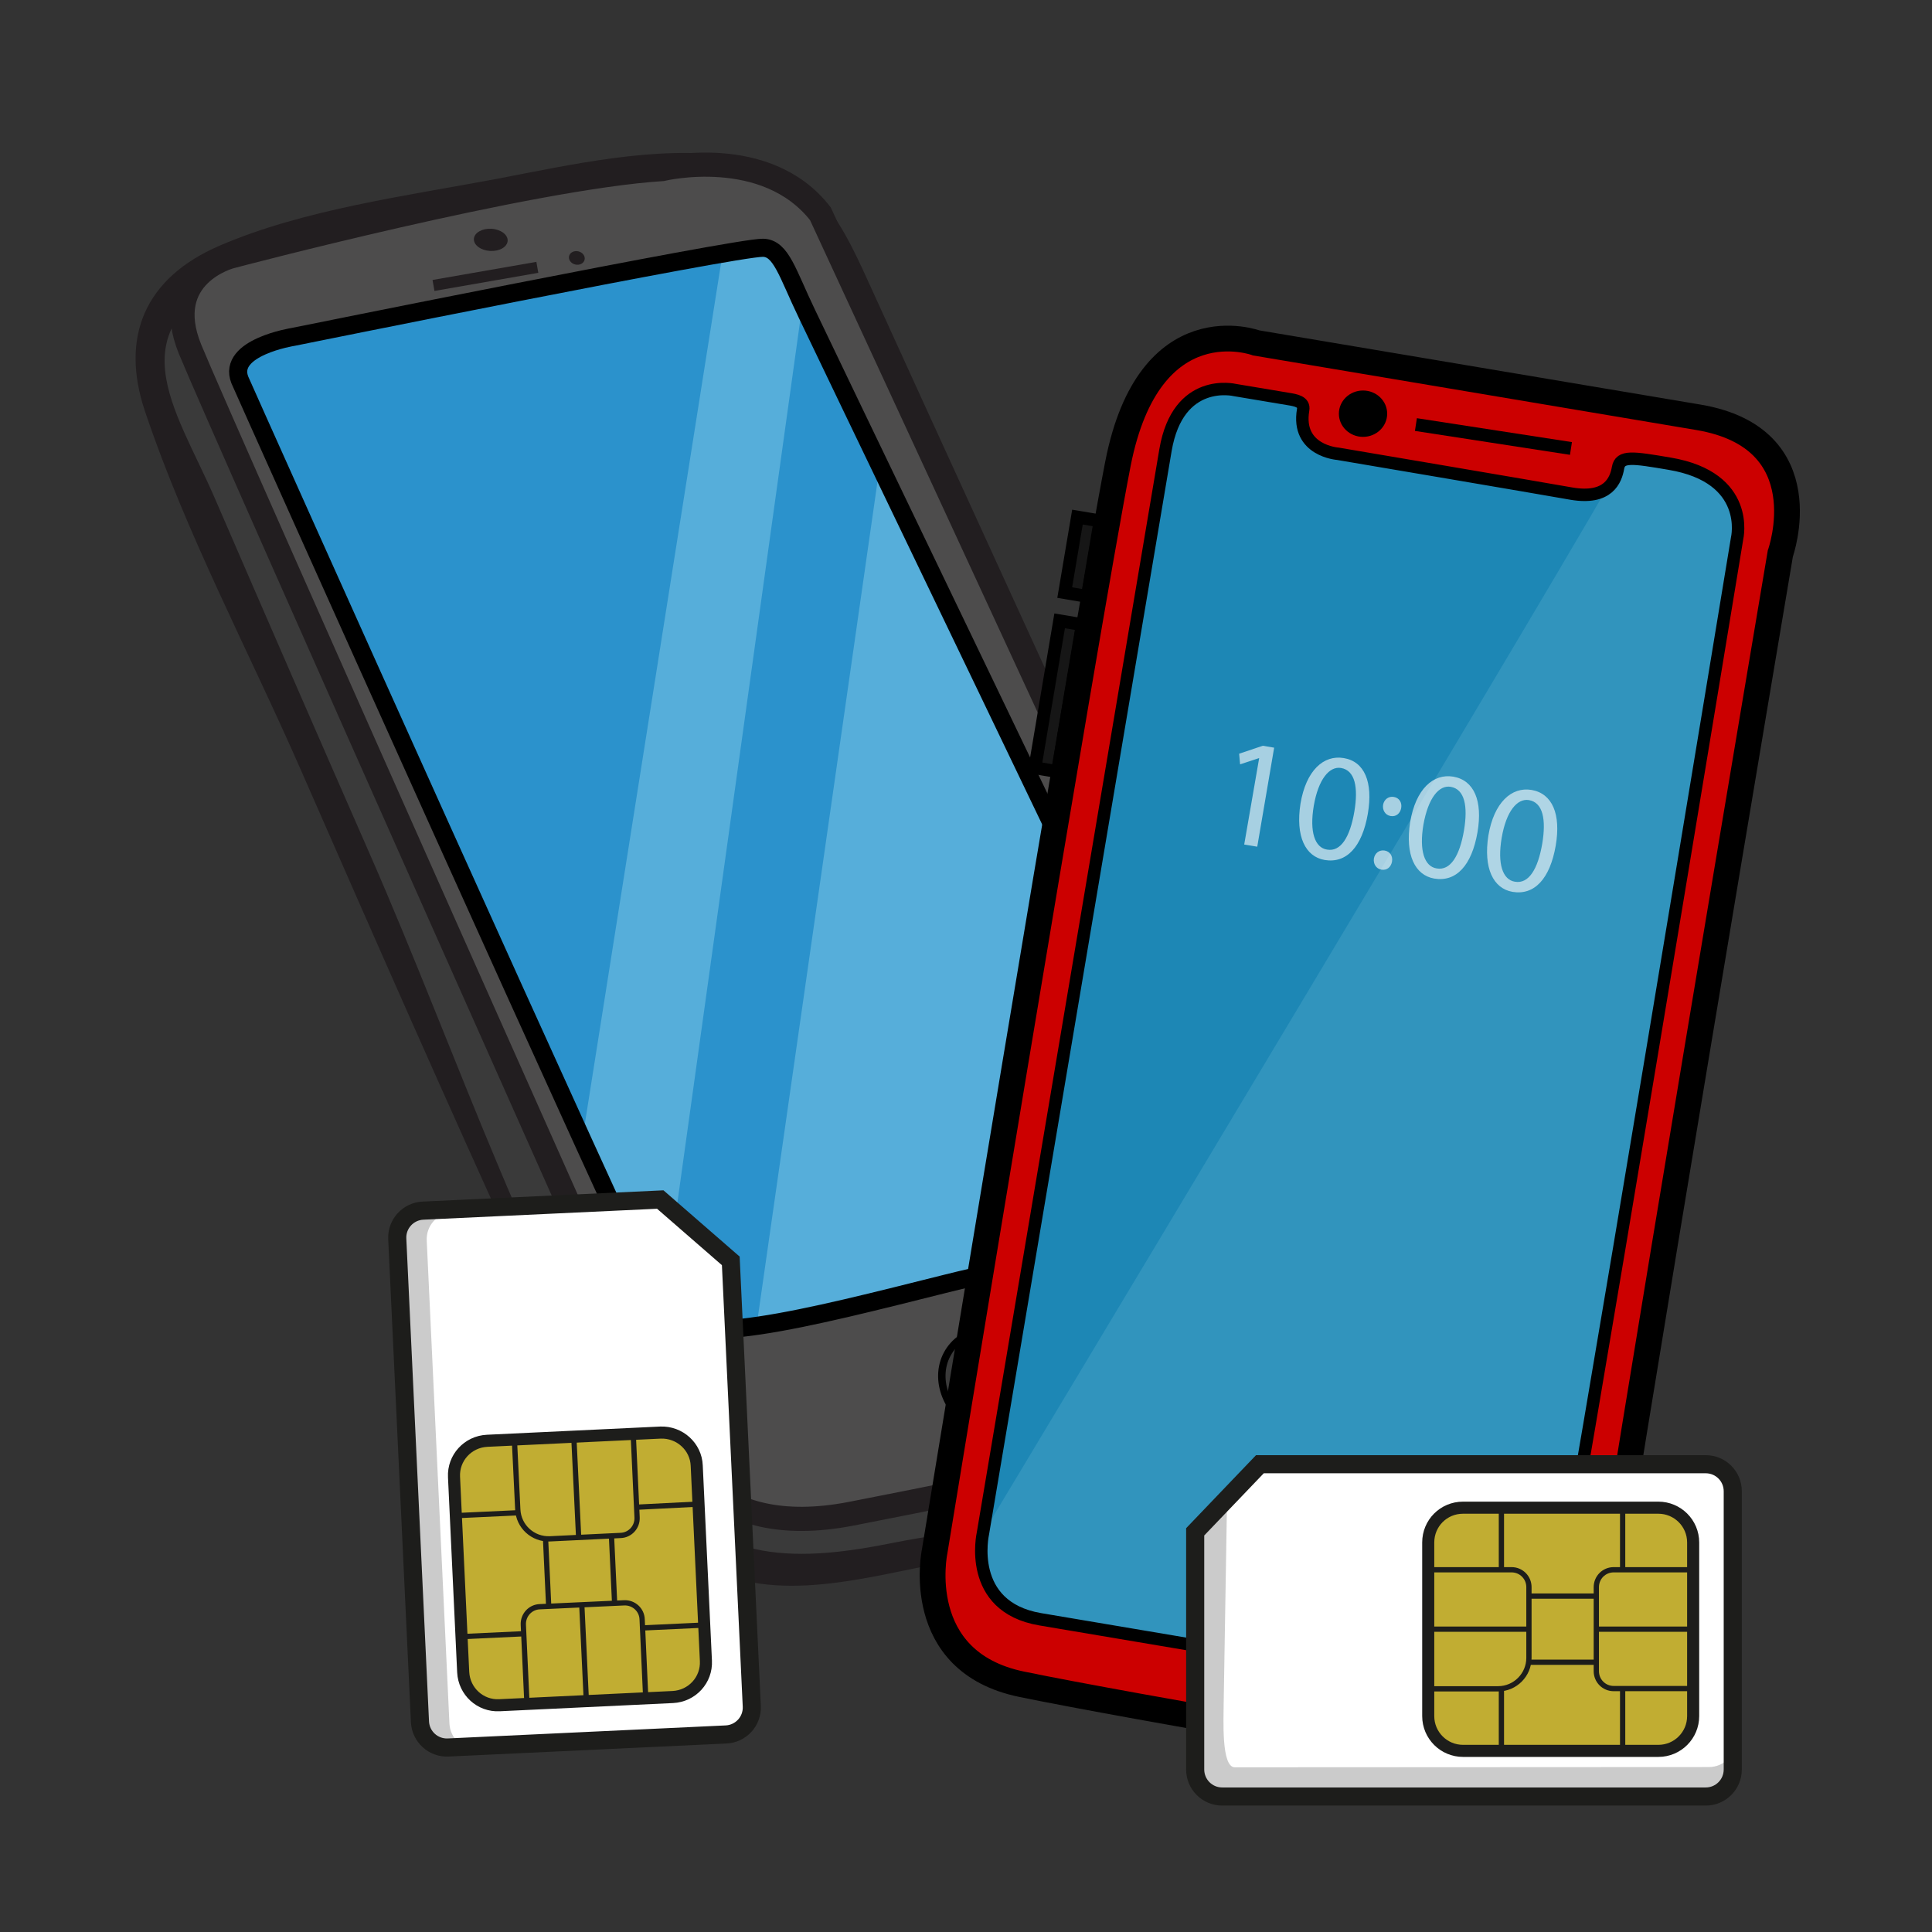 <svg xmlns="http://www.w3.org/2000/svg" xmlns:xlink="http://www.w3.org/1999/xlink" width="80" height="80" xml:space="preserve"><rect width="100%" height="100%" fill="#333333" stroke="none"/><path fill="#3A3A3A" d="M55.66 56.64c.04-.86-1.03-3.06-1.4-3.85-13.24-28.46-19.82-43-19.82-43-1.48-3.86-7.41-2.77-11.21-2.22-3.71.54-14.22 2.9-15.36 3.79a4.942 4.942 0 0 0-1.85 4.16S22 52.71 26.14 60.51c.32.6 2.04 5.52 8.4 4.45 2.51-.42.38-.06 16.91-3.46 2.82-.58 4.13-3.17 4.21-4.86z"/><path fill="#221E20" d="M55.93 56.64c-.47-3.78-2.88-7.52-4.42-10.91-2.39-5.27-4.81-10.54-7.21-15.81-2.7-5.91-5.41-11.81-8.1-17.72-1.34-2.94-2.26-5.23-5.92-5.74-3.15-.44-6.63.36-9.73.95-3.71.7-7.97 1.26-11.45 2.76C6 11.5 4.97 13.95 6 17.02c1.7 5.07 4.33 10 6.47 14.89 3.01 6.87 6.03 13.74 9.15 20.56 1.63 3.55 3.19 9 6.33 11.59 2.92 2.41 6.58 1.57 9.94.88 3.96-.81 7.95-1.56 11.89-2.46 3.34-.76 6.05-2.02 6.15-5.84.01-.31-.44-.36-.52-.07-1.72 5.83-12.97 6.22-18.4 7.31-3.77.76-7.47 1-9.86-2.69-5.03-7.78-8.16-17.46-11.87-25.9-2.14-4.88-4.27-9.77-6.39-14.67-1.63-3.76-4.27-7.08 1.29-9.49 4.9-2.12 12.38-3.41 17.72-3.5 5.04-.08 6.02 2.49 7.7 6.16 2.37 5.17 4.74 10.34 7.14 15.5 1.9 4.07 3.79 8.15 5.7 12.21 2.27 4.81 5.78 10.02 6.96 15.21.07.29.56.23.53-.07z"/><path fill="#4D4C4C" stroke="#221E20" stroke-miterlimit="10" d="M54.85 54.01c1.27 3.97-.93 4.87-.93 4.87s-12.7 2.64-18.67 3.8-7.23-2.79-7.23-2.79S9.13 17.55 7.87 14.46s1.69-3.84 1.69-3.84S21.9 7.35 27.42 7c0 0 4.3-1.04 6.55 1.85l20.88 45.16z"/><path fill="#2B92CC" d="M10.13 15.97c-.53-1.35 1.76-2.02 1.76-2.02s18.27-3.7 19.45-3.69c.76.01 1.46 1.29 2.28 2.99 3.95 8.26 16.93 35.28 17.56 37 .39 1.08-6.35 1.48-11.95 2.89-5.83 1.46-10.95 2.8-11.8 1.18-1.37-2.58-17.17-38.01-17.3-38.35z"/><path opacity=".32" fill="#B2E8F9" d="m29.89 10.69-5.68 35.89 3.21 7.74 5.72-41.09-.99-2.97zm6.54 8.59-5.1 35.62 10.75-2.22 1.46-18.13z"/><path fill="none" stroke="#000" stroke-width=".75" stroke-miterlimit="10" d="M9.93 15.73c-.53-1.35 2.21-1.78 2.21-1.78s18.27-3.7 19.45-3.69c.76.01 1.01 1.05 1.83 2.75 3.95 8.26 17.13 35.52 17.75 37.24.39 1.08-6.35 1.48-11.95 2.89-5.83 1.46-10.95 2.8-11.8 1.18-1.36-2.58-17.35-38.25-17.49-38.59z"/><ellipse transform="rotate(-86.79 20.322 9.93)" fill="#221E20" cx="20.32" cy="9.93" rx=".46" ry=".7"/><ellipse transform="rotate(-76.85 23.888 10.683)" fill="#221E20" cx="23.89" cy="10.68" rx=".28" ry=".33"/><path fill="none" stroke="#221E20" stroke-width=".461" stroke-miterlimit="10" d="m17.95 11.82 4.3-.75"/><ellipse transform="rotate(-61.667 41.537 57.32)" fill="#191919" cx="41.54" cy="57.32" rx="2.2" ry="2.63"/><path fill="#3A3A3A" d="M43.34 58.13c-.53.98-1.9 1.26-3.07.63s-1.57-1.7-1.04-2.68 1.78-1.49 2.95-.86c1.17.63 1.69 1.93 1.16 2.91z"/><ellipse transform="rotate(-61.667 41.537 57.32)" fill="none" stroke="#000" stroke-width=".307" stroke-miterlimit="10" cx="41.54" cy="57.32" rx="2.2" ry="2.63"/><g stroke="#000" stroke-miterlimit="10"><path fill="#161616" stroke-width=".533" d="m42.853 31.793 1.025-6.085.937.158-1.026 6.085zm1.235-7.255.527-3.126.937.158-.527 3.126z"/><path fill="#C00" stroke-width="1.067" d="M52.02 14.2s-4.43-1.65-5.73 5.01-7.59 45.04-7.59 45.04-.95 4.55 3.6 5.49 18.8 3.35 18.8 3.35 4.34 1.09 5.11-4.57 7.51-45.6 7.51-45.6 1.71-4.78-3.39-5.64-18.31-3.08-18.31-3.08z"/></g><path fill="#1D87B5" d="M55.4 18.79s-1.73-.12-1.44-1.82c.06-.34-.31-.4-.62-.45-.85-.14-2.21-.37-2.21-.37s-2.35-.57-2.87 2.49c-.52 3.05-7.56 44.86-7.56 44.86s-.69 3.03 2.37 3.55S60.57 70 60.57 70s3 .86 3.74-2.51 7.62-45.2 7.62-45.2.6-2.52-2.8-3.09c-1.53-.26-2.04-.34-2.13.17s-.4 1.33-1.93 1.07c-1.52-.27-9.67-1.65-9.67-1.65z"/><path fill="#8FCDE5" d="M40.7 63.5s-.69 3.03 2.37 3.55S60.57 70 60.57 70s3 .86 3.74-2.51 7.62-45.2 7.62-45.2.6-2.52-2.8-3.09c-1.53-.26-2.04-.34-2.13.17S40.7 63.5 40.7 63.5z" opacity=".18"/><path fill="none" stroke="#000" stroke-width=".515" stroke-miterlimit="10" d="M55.4 18.79s-1.73-.12-1.44-1.82c.06-.34-.31-.4-.62-.45-.85-.14-2.21-.37-2.21-.37s-2.35-.57-2.87 2.49c-.52 3.05-7.56 44.86-7.56 44.86s-.69 3.03 2.37 3.55S60.57 70 60.57 70s3 .86 3.74-2.51 7.62-45.2 7.62-45.2.6-2.52-2.8-3.09c-1.53-.26-2.04-.34-2.13.17s-.4 1.33-1.93 1.07c-1.52-.27-9.67-1.65-9.67-1.65z"/><path d="m52.14 31.39-.79.26-.04-.44.98-.33.47.08-.7 4.1-.54-.09.62-3.58zm4.5 2.3c-.24 1.39-.89 2.07-1.79 1.92-.8-.14-1.21-.98-1-2.33.23-1.38.96-2.03 1.79-1.89.86.14 1.22.99 1 2.3zm-2.24-.32c-.18 1.07.04 1.73.55 1.81.57.1.95-.52 1.13-1.57.17-1.01.03-1.71-.55-1.81-.48-.08-.94.46-1.13 1.57zm2.49 2.18c.04-.23.23-.37.45-.33.22.04.34.23.3.46-.04.22-.21.37-.44.33-.22-.04-.34-.24-.31-.46zm.38-2.22c.04-.23.23-.37.45-.33.22.04.34.23.3.46-.04.22-.21.37-.44.33-.22-.04-.34-.24-.31-.46zm3.91 1.13c-.24 1.39-.89 2.07-1.79 1.92-.8-.14-1.21-.98-1-2.33.23-1.38.96-2.03 1.79-1.89.86.15 1.22 1 1 2.3zm-2.24-.31c-.18 1.07.04 1.73.55 1.81.57.1.95-.52 1.13-1.57.17-1.01.03-1.71-.55-1.81-.48-.08-.93.45-1.13 1.57zm5.48.86c-.24 1.39-.89 2.07-1.79 1.92-.8-.14-1.21-.98-1-2.33.23-1.37.96-2.03 1.79-1.89.86.15 1.22 1 1 2.3zm-2.24-.31c-.18 1.07.04 1.73.55 1.81.57.1.95-.52 1.13-1.57.17-1.01.03-1.71-.55-1.81-.48-.08-.94.45-1.13 1.57z" opacity=".61" fill="#FFF"/><ellipse cx="56.44" cy="17.13" rx="1" ry=".96"/><path fill="none" stroke="#000" stroke-width=".533" stroke-miterlimit="10" d="m58.63 17.58 6.42.99"/><path fill="#FFF" d="m30.26 52.21.87 18.44c.03.62-.45 1.14-1.06 1.17l-11.51.54c-.62.03-1.14-.45-1.17-1.06l-.94-20c-.03-.62.45-1.14 1.06-1.17l9.83-.46 2.92 2.54z"/><defs><path id="a" d="m30.26 52.21.87 18.44c.03.62-.45 1.14-1.06 1.17l-11.51.54c-.62.03-1.14-.45-1.17-1.06l-.94-20c-.03-.62.45-1.14 1.06-1.17l9.83-.46 2.92 2.54z"/></defs><clipPath id="b"><use xlink:href="#a" overflow="visible"/></clipPath><path opacity=".23" clip-path="url(#b)" fill="#1D1D1B" d="M18.73 50.2c-.62.03-1.09.55-1.06 1.17l.94 20c.03.62.55 1.09 1.17 1.06l-2.15-.31-1.18-20.82.4-1.16 1.88.06z"/><path fill="none" stroke="#1D1D1B" stroke-width=".75" stroke-miterlimit="10" d="m30.26 52.21.87 18.44c.03.62-.45 1.14-1.06 1.17l-11.51.54c-.62.03-1.14-.45-1.17-1.06l-.94-20c-.03-.62.45-1.14 1.06-1.17l9.83-.46 2.92 2.54z"/><path fill="#E0C84F" d="m28.87 61.02.37 7.67c.04.79-.57 1.46-1.37 1.5l-7.18.34c-.79.04-.89.01-.93-.79l-.38-8.08c-.04-.79.57-1.46 1.37-1.5l7.18-.34c.79-.04.9.41.94 1.2z"/><path fill="#C1AD32" stroke="#1D1D1B" stroke-width=".5" stroke-miterlimit="10" d="m28.85 60.69.38 8.08c.04.79-.57 1.46-1.37 1.5l-7.18.34c-.79.04-1.46-.57-1.5-1.37l-.38-8.08c-.04-.79.57-1.46 1.37-1.5l7.18-.34c.79-.03 1.47.58 1.5 1.37z"/><path fill="none" stroke="#1D1D1B" stroke-width=".218" stroke-miterlimit="10" d="m21.82 70.54-.15-3.26c-.02-.4.29-.74.69-.75l3.48-.16c.4-.02.74.29.75.69l.15 3.28m-.52-10.96.16 3.45c.02.4-.29.74-.69.75l-2.92.14c-.7.03-1.3-.51-1.33-1.22l-.14-2.89m-2.19 8.16 2.57-.12m4.92-.24 2.57-.12m-10.29-4.53 2.57-.12m4.92-.23 2.56-.13m-4.65 8.16-.19-4m-.13-2.79-.2-4.16m-1.04 7.01-.13-2.78m2.86 2.66-.13-2.78"/><path fill="#FFF" d="M52.17 60.63h18.46c.62 0 1.12.5 1.12 1.12v11.52c0 .62-.5 1.12-1.12 1.12H50.61c-.62 0-1.12-.5-1.12-1.12v-9.84l2.68-2.8z"/><defs><path id="c" d="M52.17 60.63h18.46c.62 0 1.12.5 1.12 1.12v11.52c0 .62-.5 1.12-1.12 1.12H50.61c-.62 0-1.12-.5-1.12-1.12v-9.84l2.68-2.8z"/></defs><clipPath id="d"><use xlink:href="#c" overflow="visible"/></clipPath><path opacity=".23" clip-path="url(#d)" fill="#1D1D1B" d="m50.81 62.06-.14 8.47c0 .62-.11 2.65.46 2.65 4.91 0 19.63-.01 19.63-.01.62 0 1.12-.5 1.12-1.12l-.64 2.33H50.62l-1.12-.59V63.42l1.31-1.36z"/><path fill="none" stroke="#1D1D1B" stroke-width=".75" stroke-miterlimit="10" d="M52.17 60.63h18.46c.62 0 1.12.5 1.12 1.12v11.52c0 .62-.5 1.12-1.12 1.12H50.61c-.62 0-1.12-.5-1.12-1.12v-9.84l2.68-2.8z"/><path fill="#E0C84F" d="M61.03 62.43h7.63c.79 0 1.44.64 1.44 1.44v6.8c0 .79-.12 1.27-.91 1.27H61.1c-.79 0-1.44-.64-1.44-1.44v-7.19c.01-.79.58-.88 1.37-.88z"/><path fill="#C1AD32" stroke="#1D1D1B" stroke-width=".5" stroke-miterlimit="10" d="M60.58 62.43h8.09c.79 0 1.44.64 1.44 1.44v7.19c0 .79-.64 1.44-1.44 1.44h-8.09c-.79 0-1.44-.64-1.44-1.44v-7.19c0-.8.64-1.44 1.44-1.44z"/><path d="M70.1 69.92h-3.28c-.4 0-.72-.32-.72-.72v-3.48c0-.4.32-.72.72-.72h3.28m-10.96 0h3.45c.4 0 .72.32.72.72v2.93c0 .7-.57 1.28-1.28 1.28h-2.9m8.06 2.56v-2.57m0-4.92v-2.57m-5.02 10.06v-2.57m0-4.92v-2.57m7.93 5.03h-4m-2.79 0h-4.17m6.96 1.37h-2.78m2.78-2.74h-2.78" fill="none" stroke="#1D1D1B" stroke-width=".218" stroke-miterlimit="10"/><defs><circle id="e" cx="154.95" cy="-263.32" r="82.47"/></defs><clipPath id="f"><use xlink:href="#e" overflow="visible"/></clipPath><g clip-path="url(#f)"><path fill="#19222E" d="M125.51 16.75s1.35 17.87 1.25 18.16c-2.88.77-8.74 2.02-20.18 7.69S87.65 50.96 79.77 50s-9.99-3.17-10.38-4.9c-.38-1.73-1.15-4.71 1.15-6.92 2.31-2.21 24.89-17.1 26.42-18.26 1.54-1.15 3.94-3.84 4.32-4.13s3.75-3.46 8.36 1.92c1.15 1.15 4.32 3.94 9.51 2.31s6.36-3.27 6.36-3.27z"/><defs><path id="g" d="M125.51 16.75s1.35 17.87 1.25 18.16c-2.88.77-8.74 2.02-20.18 7.69S87.65 50.96 79.77 50s-9.99-3.17-10.38-4.9c-.38-1.73-1.15-4.71 1.15-6.92 2.31-2.21 24.89-17.1 26.42-18.26 1.54-1.15 3.94-3.84 4.32-4.13s3.75-3.46 8.36 1.92c1.15 1.15 4.32 3.94 9.51 2.31s6.36-3.27 6.36-3.27z"/></defs><clipPath id="h"><use xlink:href="#g" overflow="visible"/></clipPath><path clip-path="url(#h)" fill="#FFF" stroke="#000" stroke-width="1.237" stroke-linecap="round" stroke-linejoin="round" stroke-miterlimit="10" d="M130.39 28.82s-6.35-.44-24.22 7.38-19.2 9.3-27.91 7.53-6.5-4.87-7.68-7.38c-1.18-2.51-12.7 12.4-6.5 20.23s51.09 6.64 51.09 6.64l15.22-34.4z"/><path fill="none" stroke="#000" stroke-width="1.237" stroke-linecap="round" stroke-linejoin="round" stroke-miterlimit="10" d="M125.51 16.75s1.35 17.87 1.25 18.16c-2.88.77-8.74 2.02-20.18 7.69S87.65 50.96 79.77 50s-9.99-3.17-10.38-4.9c-.38-1.73-1.15-4.71 1.15-6.92 2.31-2.21 24.89-17.1 26.42-18.26 1.54-1.15 3.94-3.84 4.32-4.13s3.75-3.46 8.36 1.92c1.15 1.15 4.32 3.94 9.51 2.31s6.36-3.27 6.36-3.27z"/></g></svg>

